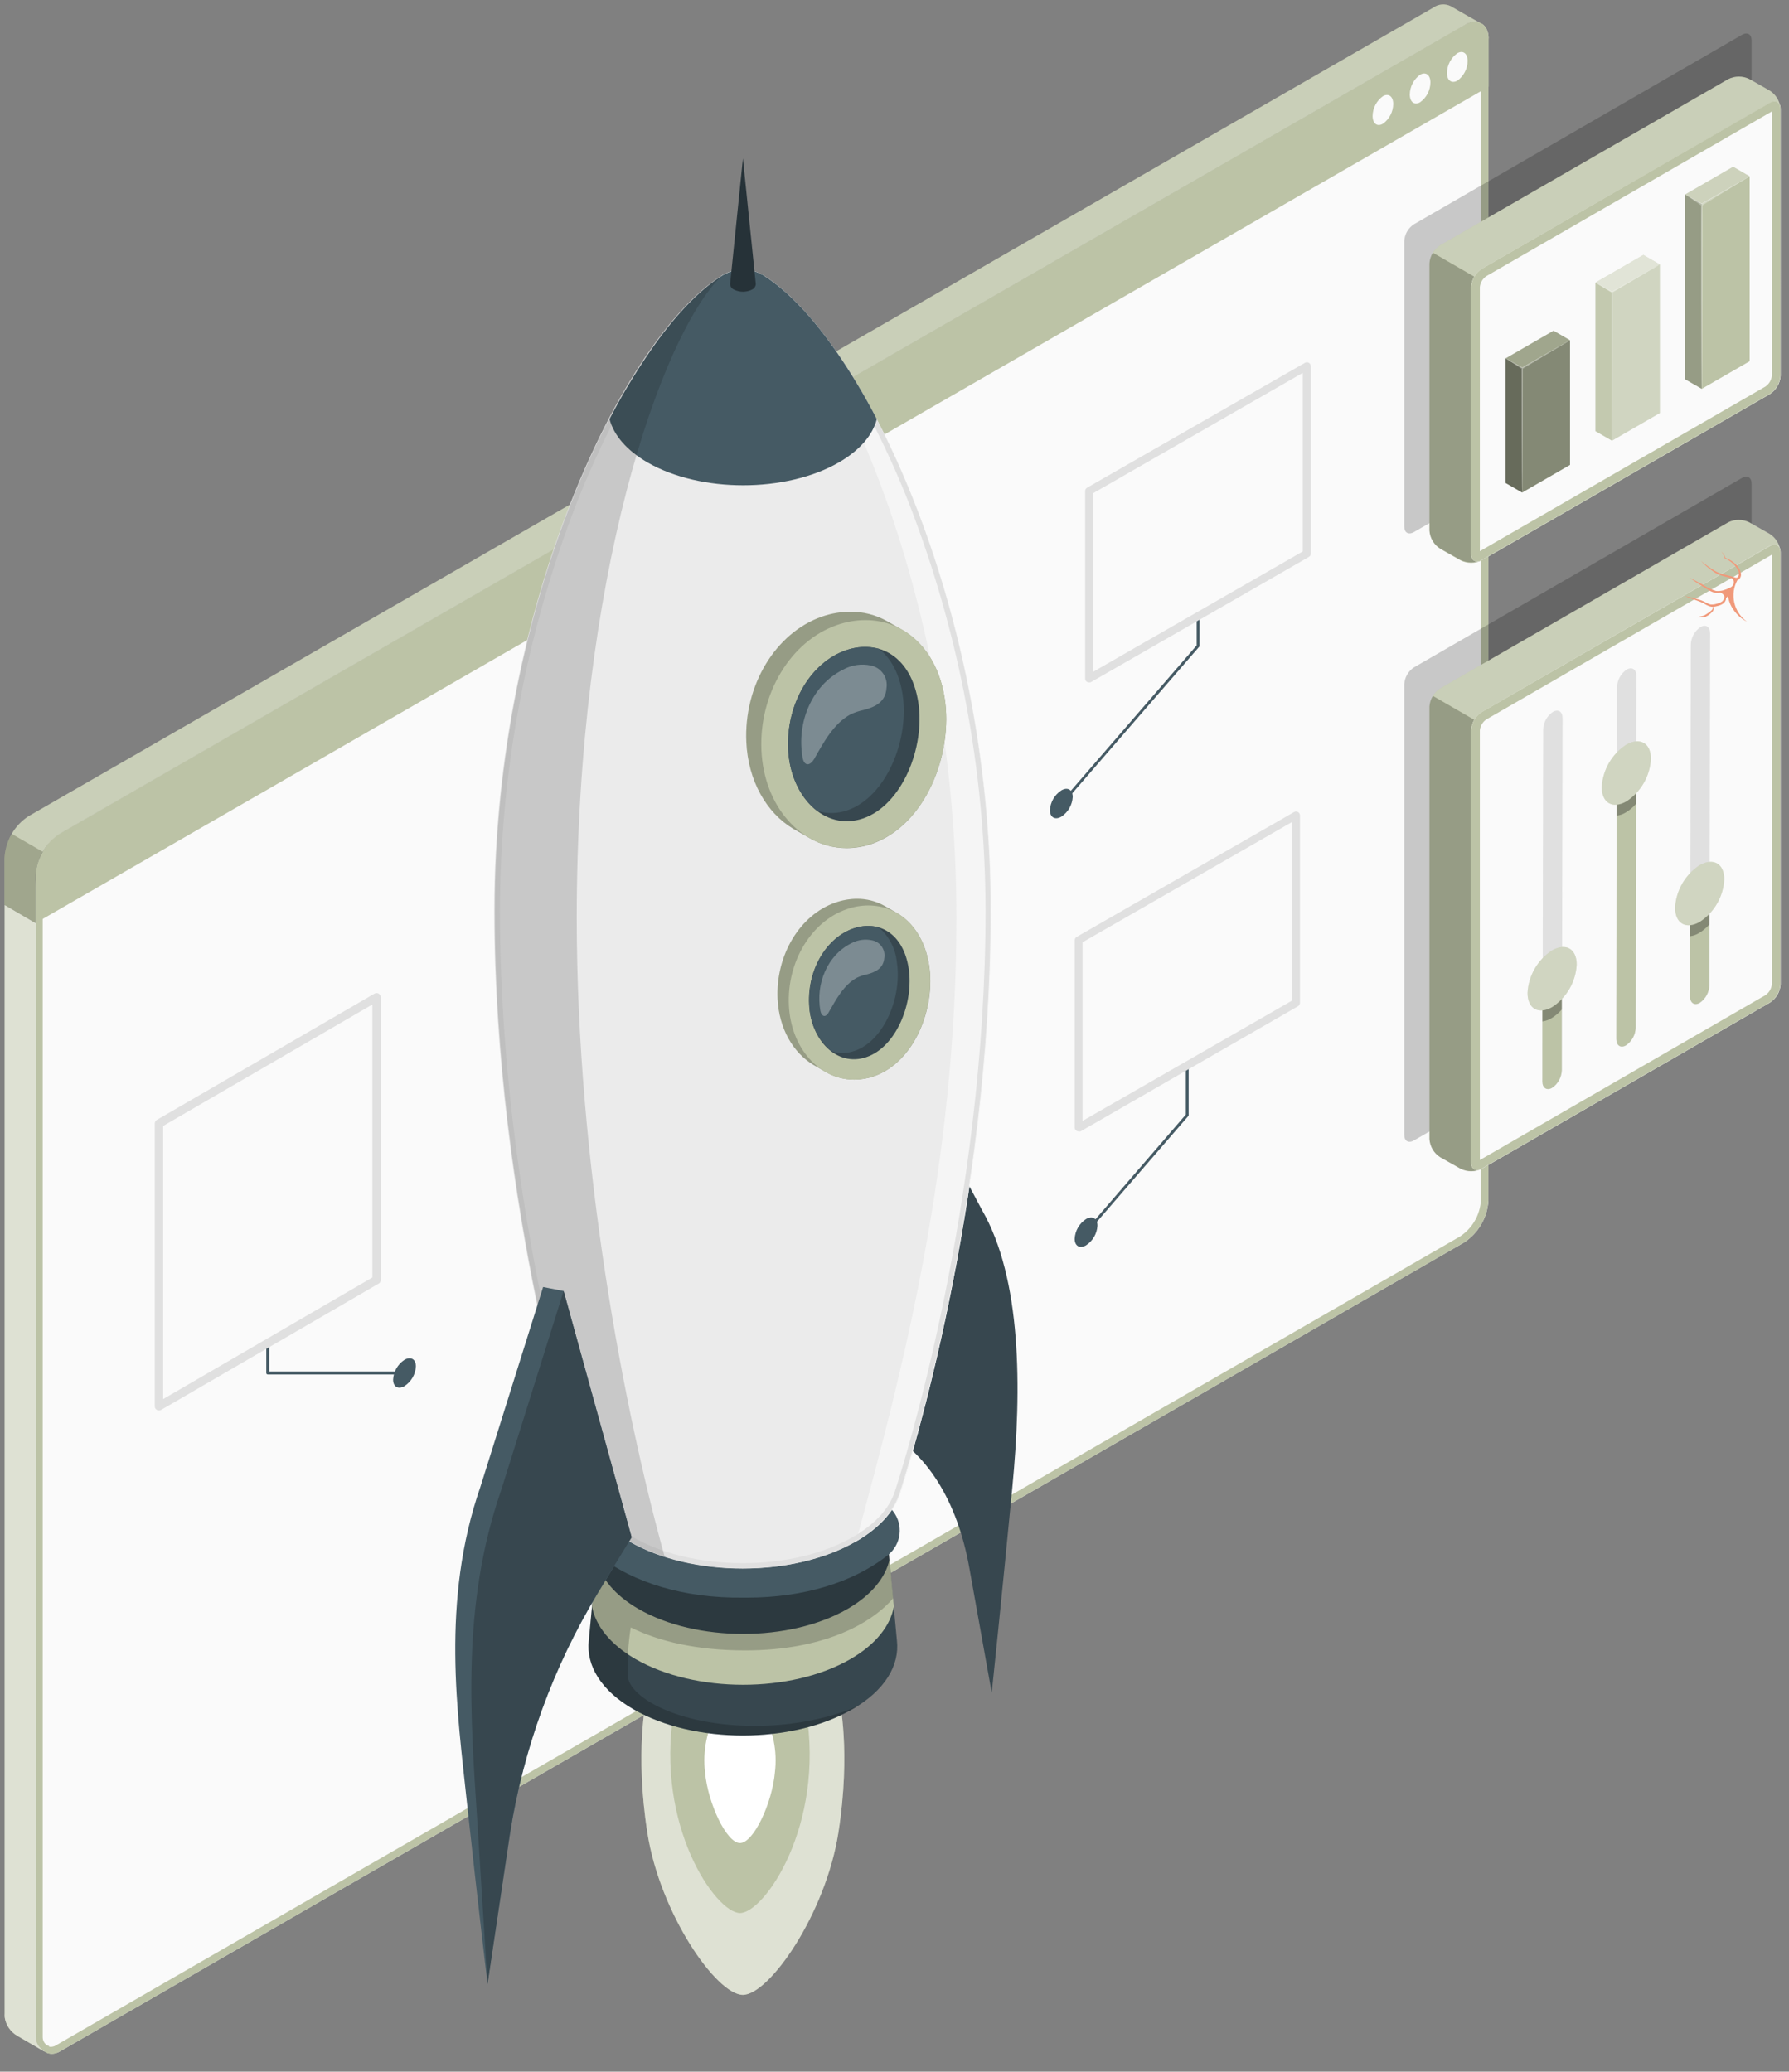 <?xml version="1.0" encoding="utf-8"?>
<!-- Generator: Adobe Illustrator 16.0.0, SVG Export Plug-In . SVG Version: 6.00 Build 0)  -->
<!DOCTYPE svg PUBLIC "-//W3C//DTD SVG 1.1//EN" "http://www.w3.org/Graphics/SVG/1.1/DTD/svg11.dtd">
<svg version="1.1" id="Layer_1" xmlns="http://www.w3.org/2000/svg" xmlns:xlink="http://www.w3.org/1999/xlink" x="0px" y="0px"
	 width="404.5px" height="468.5px" viewBox="0 0 404.5 468.5" enable-background="new 0 0 404.5 468.5" xml:space="preserve">
<rect x="0" y="0" width="404.5" height="468.5" fill="#808080" stroke="none"/>
<g id="freepik--Screen--inject-284">
	<g id="freepik--Window--inject-284">
		<g id="freepik--window--inject-284">
			<path fill="#FAFAFA" d="M336.56,8.201c-0.014-0.17-0.047-0.339-0.098-0.502c0,0,0-0.073,0-0.11
				c-0.024-0.168-0.069-0.333-0.135-0.489c-0.065-0.249-0.173-0.485-0.318-0.698c-0.045-0.107-0.106-0.207-0.184-0.294
				c-0.042-0.073-0.096-0.139-0.159-0.196c-0.101-0.139-0.225-0.259-0.367-0.355l0,0c-0.143-0.112-0.299-0.207-0.465-0.281
				c-1.229-0.455-2.602-0.277-3.672,0.477L13.534,188.533c-3.035,1.75-5.508,6.034-5.508,12.167v259.855
				c-0.017,1.387,0.75,2.666,1.982,3.305l0.232,0.158l0.294,0.16c0.148,0.07,0.305,0.125,0.465,0.158
				c0.231,0.064,0.471,0.098,0.71,0.098c0.642-0.004,1.271-0.178,1.824-0.502l0.135-0.084l0,0l5.251-3.037l312.119-179.83
				c3.243-2.126,5.286-5.663,5.509-9.534V8.898C336.597,8.604,336.573,8.421,336.56,8.201z"/>
			<path fill="#BCC3A6" d="M333.525,6.548c0.216-0.004,0.429,0.042,0.624,0.135h0.098l0,0l0.086,0.073l0,0l0.135,0.184l0,0l0,0
				l0.122,0.171l0.11,0.22v0.073l0.146,0.441l0,0v0.061v0.086c0.006,0.049,0.006,0.098,0,0.146c0,0.184,0,0.367,0,0.563v262.756
				c-0.208,3.312-1.957,6.334-4.725,8.164L18.002,459.453l-5.104,2.949l0,0l-0.146,0.086l-0.099,0.061
				c-0.293,0.18-0.624,0.289-0.967,0.318h-0.073c-0.122,0.014-0.245,0.014-0.367,0h-0.11l-0.049-0.158l-0.122-0.086h-0.086l0,0
				h-0.073c-0.711-0.377-1.153-1.117-1.15-1.922v-2.889l0,0v-257.04c0-5.949,2.447-9.486,4.725-10.795L331.86,7.087
				C332.361,6.769,332.933,6.584,333.525,6.548 M333.525,4.969c-0.867,0.031-1.712,0.288-2.448,0.747L13.534,188.533
				c-3.035,1.75-5.508,6.034-5.508,12.167v258.68l0,0v1.225c-0.017,1.387,0.75,2.666,1.982,3.305l0.232,0.158l0.294,0.16
				c0.148,0.07,0.305,0.125,0.465,0.158c0.231,0.064,0.471,0.098,0.71,0.098h0.074c0.62-0.031,1.223-0.221,1.75-0.551l0.135-0.084
				l0,0l5.251-3.037l312.119-179.83c3.243-2.126,5.286-5.663,5.509-9.534V8.898c0-0.245,0-0.478,0-0.698
				c-0.014-0.17-0.047-0.339-0.099-0.502c0,0,0-0.073,0-0.11c-0.024-0.168-0.069-0.333-0.135-0.489
				c-0.064-0.249-0.172-0.485-0.317-0.698c-0.045-0.107-0.107-0.207-0.184-0.294c-0.04-0.075-0.094-0.142-0.159-0.196
				c-0.101-0.139-0.225-0.259-0.367-0.355l0,0c-0.144-0.112-0.3-0.207-0.466-0.281c-0.385-0.173-0.802-0.265-1.224-0.27
				L333.525,4.969z"/>
			<path fill="#BCC3A6" d="M334.785,5.239c-1.229-0.455-2.602-0.277-3.672,0.477L13.534,188.533
				c-3.243,2.126-5.286,5.664-5.508,9.535v10.673L1,204.628v-10.551c0.205-3.864,2.242-7.397,5.483-9.51L324.063,1.738
				c1.162-0.853,2.707-0.977,3.99-0.318C329.044,2.007,333.61,4.626,334.785,5.239z"/>
			<path fill="#BCC3A6" d="M336.584,8.862c0-3.477-2.448-4.896-5.508-3.146L13.534,188.533c-3.245,2.117-5.286,5.654-5.496,9.522
				v10.686l328.546-189.12V8.862z"/>
			<g opacity="0.2">
				<path fill="#FFFFFF" d="M331.076,5.716L13.534,188.533c-1.616,1.01-2.95,2.412-3.88,4.076l-6.989-4.051
					c0.913-1.644,2.232-3.025,3.831-4.015L324.051,1.738c1.17-0.843,2.71-0.97,4.002-0.331c0.979,0.612,5.557,3.207,6.708,3.832
					C333.53,4.775,332.149,4.954,331.076,5.716z"/>
			</g>
			<path opacity="0.15" enable-background="new    " d="M1,204.689v-10.576c0.08-1.949,0.657-3.845,1.677-5.508l7.014,4.039
				c-1.022,1.647-1.592,3.534-1.652,5.472v10.673L1,204.689z"/>
			<path fill="#FAFAFA" d="M312.68,21.763c-1.438,1.038-2.301,2.694-2.326,4.467c0,1.714,1.041,2.509,2.326,1.763
				c1.445-1.032,2.313-2.691,2.338-4.468C315.018,21.812,313.977,21.016,312.68,21.763z"/>
			<path fill="#FAFAFA" d="M321.088,16.903c-1.436,1.034-2.299,2.686-2.325,4.455c0,1.726,1.04,2.521,2.325,1.775
				c1.446-1.032,2.314-2.691,2.338-4.468C323.426,16.952,322.386,16.157,321.088,16.903z"/>
			<path fill="#FAFAFA" d="M329.497,12.044c-1.438,1.032-2.301,2.686-2.325,4.456c0,1.726,1.04,2.448,2.325,1.762
				c1.445-1.027,2.314-2.682,2.338-4.455C331.835,12.081,330.795,11.297,329.497,12.044z"/>
			<path fill="#BCC3A6" d="M10.009,463.932l-0.281-0.158l-5.802-3.365c-1.564-0.9-2.626-2.473-2.877-4.26
				c-0.018-0.27-0.018-0.539,0-0.809V204.665l7.038,4.125v251.789c-0.021,1.271,0.63,2.459,1.714,3.121
				c0.051,0.049,0.108,0.09,0.172,0.123l0,0L10.009,463.932z"/>
			<path opacity="0.5" fill="#FFFFFF" enable-background="new    " d="M10.009,463.932l-0.281-0.158l-5.802-3.365
				c-1.564-0.9-2.626-2.473-2.877-4.26c-0.018-0.27-0.018-0.539,0-0.809V204.665l7.038,4.125v251.789
				c-0.021,1.271,0.63,2.459,1.714,3.121c0.051,0.049,0.108,0.09,0.172,0.123l0,0L10.009,463.932z"/>
		</g>
		<path fill="#455A64" d="M239.974,182.082c-0.075,0-0.148-0.026-0.208-0.073c-0.119-0.127-0.119-0.326,0-0.453l30.809-35.606
			v-5.839c0-0.176,0.143-0.318,0.318-0.318c0.175,0,0.317,0.142,0.317,0.318v5.949c0.004,0.077-0.022,0.151-0.073,0.208
			l-30.918,35.704C240.156,182.041,240.068,182.08,239.974,182.082z"/>
		<path fill="#455A64" d="M239.974,178.741c1.42-0.82,2.571-0.159,2.571,1.493c-0.099,1.81-1.054,3.464-2.571,4.455
			c-1.419,0.82-2.582,0.159-2.582-1.481C237.493,181.393,238.452,179.734,239.974,178.741z"/>
		<path fill="#E0E0E0" d="M246.229,154.334c-0.154-0.003-0.307-0.045-0.44-0.123c-0.273-0.155-0.441-0.445-0.44-0.759v-42.387
			c-0.006-0.318,0.163-0.614,0.44-0.771l49.266-28.25c0.272-0.16,0.609-0.16,0.882,0c0.27,0.159,0.437,0.446,0.44,0.759v42.387
			c0.001,0.314-0.168,0.604-0.44,0.759l-49.267,28.311C246.531,154.318,246.379,154.343,246.229,154.334z M247.111,111.567v40.392
			l47.441-27.246V84.321L247.111,111.567z"/>
		<path fill="#455A64" d="M91.454,310.834H60.536c-0.183,0-0.331-0.147-0.331-0.33c0-0.004,0-0.009,0-0.013v-5.948
			c-0.035-0.187,0.086-0.365,0.272-0.401c0.186-0.035,0.365,0.086,0.401,0.272c0.008,0.042,0.008,0.086,0,0.129v5.605h30.6
			c0.189,0,0.343,0.153,0.343,0.343c0.008,0.183-0.134,0.337-0.316,0.345C91.489,310.837,91.471,310.836,91.454,310.834z"/>
		<path fill="#455A64" d="M91.454,307.517c-1.52,0.995-2.474,2.654-2.57,4.468c0,1.641,1.15,2.302,2.57,1.481
			c1.524-0.985,2.485-2.643,2.582-4.455C94.036,307.359,92.886,306.698,91.454,307.517z"/>
		<path fill="#E0E0E0" d="M35.934,318.974c-0.163,0.001-0.324-0.041-0.466-0.122c-0.295-0.168-0.478-0.481-0.477-0.82v-63.954
			c0.004-0.335,0.18-0.644,0.465-0.82l49.217-28.556c0.461-0.257,1.042-0.092,1.299,0.369c0.077,0.138,0.119,0.293,0.121,0.452
			v63.941c0,0.339-0.183,0.653-0.478,0.82l-49.204,28.568C36.266,318.935,36.101,318.977,35.934,318.974z M36.888,254.628v61.763
			L84.196,288.9v-61.738L36.888,254.628z"/>
		<path fill="#455A64" d="M245.556,278.974c-0.076,0-0.149-0.025-0.208-0.074c-0.12-0.127-0.12-0.325,0-0.452l22.778-26.402v-10.6
			c-0.007-0.168,0.124-0.311,0.293-0.318c0.009,0,0.017,0,0.025,0c0.176,0,0.318,0.143,0.318,0.318v10.735
			c-0.005,0.077-0.035,0.15-0.086,0.208l-22.876,26.475C245.74,278.936,245.65,278.977,245.556,278.974z"/>
		<path fill="#455A64" d="M245.556,275.681c1.432-0.82,2.582-0.159,2.582,1.494c-0.097,1.813-1.058,3.469-2.582,4.455
			c-1.42,0.82-2.57,0.158-2.57-1.481C243.08,278.335,244.035,276.675,245.556,275.681z"/>
		<path fill="#E0E0E0" d="M243.879,255.853c-0.156,0.003-0.31-0.04-0.44-0.123c-0.277-0.151-0.447-0.443-0.441-0.759v-42.338
			c-0.003-0.315,0.166-0.606,0.441-0.759l49.167-28.237c0.272-0.16,0.609-0.16,0.882,0c0.273,0.161,0.44,0.454,0.44,0.771v42.375
			c0,0.317-0.167,0.61-0.44,0.771l-49.168,28.299C244.174,255.886,244.024,255.886,243.879,255.853z M244.76,213.098v40.392
			l47.442-27.246v-40.392L244.76,213.098z"/>
	</g>
</g>
<g id="freepik--Rocket--inject-284">
	<g id="freepik--rocket--inject-284">
		<g id="freepik--Flame--inject-284">
			<path fill="#BCC3A6" d="M189.79,384.373l-21.836-5.655l-21.836,5.655c0,0-2.607,11.714,0.244,30.038
				c2.853,18.322,15.631,36.719,21.604,36.719c5.974,0,18.74-18.359,21.604-36.719C192.434,396.049,189.79,384.373,189.79,384.373z"
				/>
			<path opacity="0.5" fill="#FFFFFF" enable-background="new    " d="M189.79,384.373l-21.836-5.655l-21.836,5.655
				c0,0-2.607,11.714,0.244,30.038c2.853,18.322,15.631,36.719,21.604,36.719c5.974,0,18.74-18.359,21.604-36.719
				C192.434,396.049,189.79,384.373,189.79,384.373z"/>
			<path fill="#BCC3A6" d="M182.263,386.98h-29.902c-4.271,25.827,9.449,45.643,14.957,45.643S186.534,412.807,182.263,386.98z"/>
			<path fill="#FFFFFF" d="M167.318,386.98h5.116c2.368,4.186,3.342,9.018,2.778,13.793c-0.611,6.965-4.822,16.023-7.895,16.023
				s-7.283-9.059-7.907-16.023c-0.563-4.776,0.41-9.608,2.778-13.793H167.318"/>
		</g>
		<path fill="#37474F" d="M202.801,371.031L202.801,371.031l-2.962-31.591h-63.746l-2.962,31.591l0,0
			c-0.624,5.582,2.729,11.285,10.135,15.545c13.647,7.87,35.753,7.87,49.389,0C200.084,382.316,203.426,376.613,202.801,371.031z"/>
		<path fill="#455A64" d="M145.396,353.773c-12.497-7.197-12.497-18.887,0-26.084s32.718-7.209,45.202,0
			c12.485,7.21,12.485,18.887,0,26.084C178.114,360.969,157.881,360.933,145.396,353.773z"/>
		<path fill="#BCC3A6" d="M202.116,363.295l-0.992-10.588c-0.918,4.076-4.075,8.018-9.498,11.15
			c-13.048,7.528-34.198,7.528-47.259,0c-5.435-3.133-8.567-7.074-9.51-11.15l-1.004,10.588c0.808,4.345,4.088,8.567,9.865,11.909
			c13.464,7.736,35.153,7.736,48.556,0C198.04,371.875,201.321,367.653,202.116,363.295z"/>
		<path opacity="0.2" enable-background="new    " d="M193.071,386.343c0.331-0.184,0.661-0.38,0.967-0.575l0,0
			c0,0-10.343,5.141-26.206,4.468c-15.862-0.674-25.594-6.732-25.887-11.188c-0.13-3.686,0.095-7.374,0.673-11.017
			c6.193,3.109,14.835,5.202,25.875,5.202c17.785,0,28.581-6.12,33.452-11.787l-0.489-5.263l-1.579-16.794h-63.783l-2.962,31.592
			l0,0c-0.122,1.047-0.098,2.105,0.073,3.146c0.067,0.455,0.166,0.905,0.294,1.347c0.166,0.6,0.37,1.188,0.612,1.763
			c1.481,3.402,4.528,6.634,9.155,9.29c6.818,3.941,15.766,5.912,24.7,5.912c2.229,0,4.456-0.122,6.671-0.367
			c1.102-0.123,2.191-0.282,3.269-0.466c5.176-0.814,10.169-2.534,14.749-5.079L193.071,386.343z"/>
		<path fill="#455A64" d="M168.908,361.3h-0.93c-13.061,0.146-24.688-3.244-32.742-9.597c-3.079-2.43-3.605-6.896-1.175-9.976
			c2.43-3.079,6.896-3.604,9.976-1.175l0,0c5.521,4.357,14.002,6.695,23.844,6.536h0.208c9.792,0.11,18.359-2.179,23.843-6.536
			c3.08-2.43,7.546-1.904,9.976,1.175c2.431,3.079,1.904,7.546-1.175,9.976C192.863,357.91,181.589,361.3,168.908,361.3z"/>
		<path fill="#37474F" d="M222.006,273.588l-17.577-33.048l-4.639,6.254l-8.078,72.632l7.625,3.745
			c10.099,5.043,17.137,16.169,19.854,31.506l5.043,28.152c0,0,2.216-21.028,4.651-46.354
			C231.051,313.845,231.002,289.158,222.006,273.588z"/>
		<path fill="#EBEBEB" d="M224.063,205.926c0-69.499-29.376-129.548-51.164-143.465l-0.575-0.392h-0.109l0,0
			c-2.607-1.517-5.827-1.517-8.434,0l0,0h-0.11l-0.575,0.392c-21.836,13.905-51.2,73.954-51.2,143.453
			c0,66.867,18.752,126.071,20.539,131.641c0,0.147,0.086,0.282,0.135,0.416l0,0c1.358,3.893,4.651,7.602,9.865,10.612
			c14.125,8.152,37.026,8.152,51.151,0c5.409-3.121,8.739-6.989,10-11.016C205.36,332.046,224.063,272.792,224.063,205.926z"/>
		<path fill="#F5F5F5" d="M172.899,62.46c13.709,13.586,43.354,68.14,43.354,145.142c0,55.704-12.105,102.228-22.693,140.98
			c5.215-3.011,8.507-6.72,9.866-10.612l0,0c0.052-0.136,0.097-0.274,0.135-0.416c1.786-5.508,20.538-64.773,20.538-131.641
			C224.063,136.427,194.687,76.377,172.899,62.46z"/>
		<path fill="#E0E0E0" d="M167.99,62.081c1.27,0.004,2.515,0.342,3.611,0.979l0,0h0.073c0.171,0.099,0.334,0.209,0.489,0.331l0,0
			l0,0c11.225,7.148,23.673,25.949,33.317,50.307c11.409,29.414,17.293,60.68,17.356,92.229c0,66.365-18.359,124.848-20.478,131.274
			c-1.224,3.904-4.492,7.479-9.449,10.343c-6.658,3.844-15.521,5.961-24.97,5.961s-18.359-2.117-24.97-5.961
			c-4.798-2.767-8.017-6.206-9.339-9.951c0-0.135-0.086-0.257-0.122-0.392c-2.093-6.45-20.478-64.872-20.478-131.274
			c0.062-31.515,5.938-62.748,17.332-92.131c9.633-24.357,22.031-43.158,33.305-50.306l0,0l0,0c0.157-0.124,0.325-0.235,0.502-0.331
			l0,0l0,0c1.115-0.647,2.383-0.985,3.672-0.979 M167.844,60.955c-1.483-0.002-2.941,0.39-4.223,1.138l0,0h-0.098
			c-0.203,0.121-0.398,0.251-0.588,0.392c-21.836,13.905-51.2,73.954-51.2,143.453c0,66.867,18.752,126.072,20.539,131.641
			c0,0.147,0.086,0.282,0.135,0.417l0,0c1.358,3.892,4.651,7.601,9.865,10.611c7.063,4.076,16.316,6.12,25.582,6.12
			s18.507-2.031,25.569-6.12c5.409-3.121,8.739-6.988,10-11.016c1.799-5.521,20.538-64.773,20.538-131.641
			c0.099-69.523-29.277-129.573-51.065-143.49l-0.575-0.392h-0.109l0,0c-1.278-0.747-2.731-1.139-4.211-1.138L167.844,60.955z"/>
		<path fill="#455A64" d="M188.872,79.168c-5.41-7.748-10.894-13.464-15.974-16.708c-0.184-0.135-0.379-0.245-0.575-0.379h-0.109
			l0,0c-2.607-1.517-5.827-1.517-8.434,0l0,0h-0.11l-0.588,0.379c-5.067,3.244-10.551,8.96-15.911,16.72
			c-3.448,4.993-6.571,10.201-9.352,15.594c0.942,3.586,3.807,7.038,8.567,9.792c11.959,6.903,31.335,6.903,43.293,0
			c4.773-2.766,7.662-6.218,8.568-9.792C195.462,89.375,192.33,84.163,188.872,79.168z"/>
		<path fill="#263238" d="M170.892,64.26l-2.913-28.434l-2.901,28.434l0,0c0.042,0.534,0.37,1.002,0.857,1.224
			c1.29,0.648,2.811,0.648,4.101,0C170.523,65.262,170.851,64.793,170.892,64.26z"/>
		<path opacity="0.15" enable-background="new    " d="M111.87,205.926c0,66.867,18.752,126.072,20.539,131.641
			c0,0.146,0.086,0.281,0.135,0.416l0,0c1.358,3.893,4.65,7.601,9.865,10.612c2.498,1.411,5.136,2.56,7.87,3.427
			c-9.144-32.876-19.878-88.703-19.878-144.432c0-76.978,18.997-131.531,32.669-145.13
			C141.235,76.377,111.87,136.427,111.87,205.926z"/>
		<path fill="#455A64" d="M108.639,336.184l14.162-45.13l4.639,0.906l15.373,55.692l-7.625,12.619
			c-10.093,16.687-16.841,35.178-19.865,54.443l-5.092,33.955c0,0-2.216-18.471-4.651-40.992
			C103.461,387.518,99.643,362.145,108.639,336.184z"/>
		<path fill="#37474F" d="M142.813,347.653L127.44,291.96l-14.149,45.117c-8.996,25.961-6.866,51.506-5.386,74.542l2.326,37.051
			l5.043-33.99c3.024-19.266,9.771-37.758,19.865-54.445L142.813,347.653z"/>
		<path fill="#BCC3A6" d="M213.585,157.859c-1.114-7.136-4.627-12.583-9.572-15.41l-3.439-1.971
			c-2.542-1.432-5.418-2.166-8.335-2.129c-2.193,0.008-4.37,0.384-6.438,1.114c-10.478,3.672-17.638,15.569-17.05,28.372
			c0.403,8.764,4.577,16.01,10.6,19.584l3.672,2.093c2.559,1.497,5.469,2.287,8.434,2.289c1.933-0.009,3.852-0.336,5.679-0.967
			C209.374,186.574,215.556,170.356,213.585,157.859z"/>
		<g opacity="0.2">
			<path d="M213.585,157.859c-1.114-7.136-4.627-12.583-9.572-15.41l-3.439-1.971c-2.542-1.432-5.418-2.166-8.335-2.129
				c-2.193,0.008-4.37,0.384-6.438,1.114c-10.478,3.672-17.638,15.569-17.05,28.372c0.403,8.764,4.577,16.01,10.6,19.584
				l3.672,2.093c2.559,1.497,5.469,2.287,8.434,2.289c1.933-0.009,3.852-0.336,5.679-0.967
				C209.374,186.574,215.556,170.356,213.585,157.859z"/>
		</g>
		<path fill="#BCC3A6" d="M191.443,191.764c-10.404,0-18.69-9.461-19.278-22.032c-0.587-12.803,6.586-24.737,17.051-28.373
			c2.067-0.733,4.244-1.114,6.438-1.126c9.217,0,16.255,6.916,17.932,17.601c1.971,12.497-4.174,28.715-16.463,32.938
			C195.296,191.412,193.377,191.747,191.443,191.764z"/>
		<path fill="#37474F" d="M195.163,185.081c-8.764,2.999-16.463-4.982-16.952-15.606c-0.489-10.625,5.337-19.731,12.986-22.387
			c7.65-2.656,14.811,1.444,16.427,11.702C209.24,169.046,203.928,182.07,195.163,185.081z"/>
		<path fill="#455A64" d="M204.062,156.953c-0.746-4.737-2.68-8.139-5.3-10.196c-2.494-0.68-5.139-0.565-7.564,0.331
			c-7.649,2.656-13.464,11.775-12.986,22.387c0.27,5.948,2.815,11.016,6.524,13.892c2.241,0.705,4.651,0.662,6.866-0.123
			C200.365,180.234,205.702,167.223,204.062,156.953z"/>
		<path opacity="0.3" fill="#FFFFFF" enable-background="new    " d="M190.573,151.47c-7.173,3.586-10.478,12.13-9.106,19.829
			c0.11,0.625,0.355,1.359,0.979,1.518s1.297-0.575,1.677-1.224c2.068-3.672,4.406-8.017,8.226-10.061
			c0.912-0.422,1.869-0.742,2.852-0.955c2.692-0.685,5.043-1.824,5.238-4.969c0.377-2.374-1.183-4.623-3.537-5.104
			C194.745,150.041,192.494,150.385,190.573,151.47z"/>
		<path fill="#BCC3A6" d="M210.072,218.227c-0.868-5.459-3.549-9.621-7.344-11.799l-2.619-1.505
			c-1.938-1.105-4.134-1.679-6.365-1.665c-1.669,0.015-3.323,0.309-4.896,0.869c-8.005,2.778-13.464,11.909-13.035,21.713
			c0.306,6.708,3.5,12.24,8.114,14.982l2.779,1.604c1.959,1.138,4.185,1.737,6.45,1.738c1.479-0.003,2.947-0.251,4.345-0.735
			C206.926,240.198,211.577,227.786,210.072,218.227z"/>
		<g opacity="0.2">
			<path d="M210.072,218.227c-0.868-5.459-3.549-9.621-7.344-11.799l-2.619-1.505c-1.938-1.105-4.134-1.679-6.365-1.665
				c-1.669,0.015-3.323,0.309-4.896,0.869c-8.005,2.778-13.464,11.909-13.035,21.713c0.306,6.708,3.5,12.24,8.114,14.982
				l2.779,1.604c1.959,1.138,4.185,1.737,6.45,1.738c1.479-0.003,2.947-0.251,4.345-0.735
				C206.926,240.198,211.577,227.786,210.072,218.227z"/>
		</g>
		<path fill="#BCC3A6" d="M193.119,244.164c-7.968,0-14.309-7.234-14.749-16.83c-0.453-9.792,5.03-18.936,13.048-21.714
			c1.572-0.559,3.228-0.849,4.896-0.857c7.05,0,12.436,5.275,13.732,13.464c1.506,9.56-3.206,22.032-12.606,25.202
			C196.05,243.909,194.59,244.158,193.119,244.164z"/>
		<path fill="#37474F" d="M195.91,239.059c-6.695,2.301-12.595-3.819-12.975-11.934c-0.379-8.115,4.101-15.104,9.951-17.136
			s11.322,1.102,12.559,8.947C206.682,226.783,202.667,236.758,195.91,239.059z"/>
		<path fill="#455A64" d="M202.777,217.542c-0.309-3.023-1.758-5.815-4.051-7.81c-1.909-0.522-3.935-0.433-5.79,0.257
			c-5.851,2.032-10.33,9.009-9.951,17.136c0.043,4.101,1.871,7.98,5.007,10.624c1.714,0.542,3.558,0.508,5.251-0.098
			C199.938,235.351,204.013,225.387,202.777,217.542z"/>
		<path opacity="0.3" fill="#FFFFFF" enable-background="new    " d="M192.458,213.331c-5.495,2.742-8.029,9.291-6.977,15.178
			c0.086,0.478,0.27,1.053,0.747,1.224s1.003-0.441,1.224-0.942c1.579-2.767,3.378-6.12,6.304-7.687
			c0.693-0.332,1.426-0.579,2.179-0.734c2.057-0.526,3.855-1.408,4.015-3.807c0.272-1.816-0.92-3.529-2.717-3.904
			C195.612,212.298,193.916,212.537,192.458,213.331z"/>
	</g>
</g>
<g id="freepik--chart-3--inject-284">
	<g id="freepik--chart--inject-284">
		<g opacity="0.2">
			<path d="M319.694,150.931l74.162-42.84c1.224-0.686,2.179-0.123,2.179,1.224v101.971c-0.094,1.533-0.899,2.933-2.179,3.782
				l-74.162,42.84c-1.225,0.698-2.179,0.135-2.179-1.224V154.713C317.608,153.181,318.414,151.781,319.694,150.931z"/>
		</g>
		<g id="freepik--speach-bubble--inject-284">
			<path fill="#BCC3A6" d="M390.759,118.128l-65.104,37.54c-1.438,0.914-2.349,2.462-2.448,4.162v97.749
				c0.102,1.693,1.013,3.233,2.448,4.137l4.565,2.595c1.516,0.766,3.306,0.766,4.822,0l65.08-37.541
				c1.438-0.912,2.35-2.461,2.448-4.161v-97.725c-0.098-1.694-1.011-3.236-2.448-4.137l-4.578-2.595
				C394.043,117.387,392.268,117.378,390.759,118.128z"/>
			<path opacity="0.2" enable-background="new    " d="M335.079,264.286c-1.521,0.747-3.302,0.747-4.823,0l-4.602-2.57
				c-1.438-0.901-2.351-2.443-2.448-4.137V159.83c0.039-0.869,0.305-1.713,0.771-2.448l9.352,5.41
				c-0.437,0.717-0.681,1.535-0.71,2.375v97.736C332.68,264.298,333.671,265.106,335.079,264.286z"/>
			<g opacity="0.2">
				<path fill="#FFFFFF" d="M402.533,124.395c-0.195-1.224-1.224-1.64-2.374-0.955l-65.068,37.553
					c-0.714,0.437-1.3,1.053-1.701,1.787l-9.363-5.41c0.393-0.702,0.962-1.289,1.652-1.702l65.08-37.552
					c1.515-0.752,3.295-0.752,4.81,0l4.578,2.595C401.434,121.54,402.303,122.881,402.533,124.395z"/>
			</g>
			<path fill="#FAFAFA" d="M400.159,123.453l-65.08,37.54c-1.438,0.913-2.349,2.461-2.448,4.162v97.749
				c0,1.53,1.077,2.154,2.448,1.383l65.08-37.54c1.439-0.91,2.352-2.46,2.447-4.162v-97.7
				C402.558,123.306,401.542,122.681,400.159,123.453z"/>
			<path fill="#BCC3A6" d="M400.636,125.386v97.198c-0.104,0.984-0.626,1.875-1.432,2.448l-64.603,37.308v-97.186
				c0.104-0.987,0.631-1.88,1.444-2.448l64.59-37.271 M401.236,123.171c-0.382,0.011-0.754,0.125-1.077,0.331l-65.079,37.491
				c-1.438,0.913-2.349,2.461-2.448,4.162v97.749c0,1.089,0.538,1.713,1.321,1.713c0.382-0.014,0.754-0.127,1.077-0.331l65.08-37.54
				c1.44-0.91,2.353-2.46,2.448-4.162v-97.7C402.558,123.795,402.02,123.171,401.236,123.171L401.236,123.171z"/>
		</g>
		<g id="freepik--Controls--inject-284">
			<path fill="#E0E0E0" d="M386.511,222.805l0.159-79.56c0-1.493-0.979-2.13-2.179-1.432c-1.318,0.893-2.133,2.362-2.19,3.954
				l-0.159,79.633c0,1.481,0.979,2.13,2.19,1.432C385.663,225.917,386.474,224.418,386.511,222.805z"/>
			<path fill="#BCC3A6" d="M386.499,200.772v22.032c-0.058,1.592-0.865,3.063-2.179,3.966c-1.225,0.697-2.191,0-2.191-1.432v-22.032
				L386.499,200.772z"/>
			<path opacity="0.3" enable-background="new    " d="M384.161,211.005c-0.622,0.375-1.313,0.621-2.032,0.722v-8.397l4.382-2.521
				v8.226C385.836,209.811,385.043,210.476,384.161,211.005z"/>
			<path fill="#BCC3A6" d="M389.865,198.863c0-3.538-2.448-4.982-5.558-3.207c-3.284,2.133-5.351,5.709-5.557,9.621
				c0,3.55,2.448,4.981,5.557,3.207C387.593,206.351,389.658,202.774,389.865,198.863z"/>
			<path opacity="0.3" fill="#FFFFFF" enable-background="new    " d="M389.865,198.863c0-3.538-2.448-4.982-5.558-3.207
				c-3.284,2.133-5.351,5.709-5.557,9.621c0,3.55,2.448,4.981,5.557,3.207C387.593,206.351,389.658,202.774,389.865,198.863z"/>
			<path fill="#E0E0E0" d="M369.828,232.413l0.159-79.56c0-1.493-0.979-2.13-2.191-1.432c-1.312,0.898-2.119,2.365-2.179,3.954
				l-0.159,79.633c0,1.481,0.979,2.13,2.179,1.432C368.976,235.53,369.791,234.03,369.828,232.413z"/>
			<path fill="#BCC3A6" d="M369.914,173.845l-0.086,58.581c-0.057,1.596-0.87,3.069-2.191,3.966c-1.224,0.697-2.179,0-2.179-1.432
				l0.073-58.581L369.914,173.845z"/>
			<path opacity="0.3" enable-background="new    " d="M367.576,183.747c-0.63,0.378-1.329,0.624-2.057,0.722v-8.103l4.382-2.533
				v7.968C369.233,182.566,368.448,183.223,367.576,183.747z"/>
			<path fill="#BCC3A6" d="M373.28,171.604c0-3.537-2.447-4.969-5.557-3.207c-3.288,2.135-5.354,5.717-5.557,9.633
				c0,3.537,2.447,4.981,5.557,3.207C371.011,179.102,373.077,175.52,373.28,171.604z"/>
			<path opacity="0.3" fill="#FFFFFF" enable-background="new    " d="M373.28,171.604c0-3.537-2.447-4.969-5.557-3.207
				c-3.288,2.135-5.354,5.717-5.557,9.633c0,3.537,2.447,4.981,5.557,3.207C371.011,179.102,373.077,175.52,373.28,171.604z"/>
			<path fill="#E0E0E0" d="M353.145,242.046l0.159-79.621c0-1.494-0.979-2.13-2.19-1.432c-1.319,0.893-2.133,2.361-2.191,3.953
				l-0.159,79.634c0,1.481,0.979,2.13,2.191,1.432C352.275,245.115,353.089,243.642,353.145,242.046z"/>
			<path fill="#BCC3A6" d="M353.12,220.075v21.971c-0.056,1.596-0.87,3.069-2.19,3.966c-1.225,0.698-2.191,0-2.191-1.432v-22.032
				L353.12,220.075z"/>
			<path opacity="0.3" enable-background="new    " d="M350.795,230.271c-0.625,0.377-1.32,0.624-2.044,0.722v-8.397l4.369-2.521
				v8.225C352.45,229.072,351.666,229.737,350.795,230.271z"/>
			<path fill="#BCC3A6" d="M356.499,218.129c0-3.55-2.448-4.982-5.558-3.207c-3.284,2.133-5.351,5.709-5.557,9.621
				c0,3.55,2.448,4.982,5.557,3.207C354.227,225.616,356.292,222.04,356.499,218.129z"/>
			<path opacity="0.3" fill="#FFFFFF" enable-background="new    " d="M356.499,218.129c0-3.55-2.448-4.982-5.558-3.207
				c-3.284,2.133-5.351,5.709-5.557,9.621c0,3.55,2.448,4.982,5.557,3.207C354.227,225.616,356.292,222.04,356.499,218.129z"/>
		</g>
	</g>
</g>
<g id="freepik--chart-2--inject-284">
	<g id="freepik--chart--inject-284_1_">
		<g opacity="0.2">
			<path d="M319.694,50.722l74.162-42.84c1.224-0.698,2.179-0.135,2.179,1.224v64.615c-0.097,1.528-0.903,2.923-2.179,3.77
				l-74.162,42.84c-1.225,0.698-2.179,0.135-2.179-1.224V54.492C317.598,52.96,318.407,51.56,319.694,50.722z"/>
		</g>
		<g id="freepik--speach-bubble--inject-284_1_">
			<path fill="#BCC3A6" d="M390.759,17.907l-65.104,37.54c-1.434,0.918-2.343,2.464-2.448,4.162v60.38
				c0.102,1.693,1.013,3.233,2.448,4.137l4.565,2.595c1.52,0.752,3.303,0.752,4.822,0l65.08-37.541
				c1.436-0.915,2.346-2.462,2.448-4.161V24.614c-0.102-1.693-1.014-3.233-2.448-4.137l-4.578-2.595
				C394.033,17.139,392.262,17.147,390.759,17.907z"/>
			<path opacity="0.2" enable-background="new    " d="M335.079,126.647c-1.522,0.741-3.301,0.741-4.823,0l-4.602-2.583
				c-1.439-0.894-2.353-2.433-2.448-4.125V59.608c0.034-0.87,0.301-1.715,0.771-2.448l9.352,5.41
				c-0.438,0.712-0.683,1.526-0.71,2.362v60.318C332.68,126.659,333.671,127.467,335.079,126.647z"/>
			<g opacity="0.2">
				<path fill="#FFFFFF" d="M402.533,24.186c-0.195-1.224-1.224-1.652-2.374-0.955l-65.068,37.54
					c-0.714,0.441-1.301,1.062-1.701,1.799l-9.363-5.41c0.396-0.703,0.964-1.292,1.652-1.714l65.08-37.54
					c1.512-0.766,3.298-0.766,4.81,0l4.578,2.595C401.436,21.329,402.306,22.671,402.533,24.186z"/>
			</g>
			<path fill="#FAFAFA" d="M400.159,23.292l-65.08,37.479c-1.434,0.917-2.343,2.463-2.448,4.162v60.331
				c0,1.53,1.077,2.142,2.448,1.383l65.08-37.54c1.437-0.913,2.348-2.461,2.447-4.162V24.614
				C402.558,23.084,401.542,22.46,400.159,23.292z"/>
			<path fill="#BCC3A6" d="M400.636,25.177v59.768c-0.105,0.983-0.627,1.874-1.432,2.448l-64.603,37.258V64.909
				c0.104-0.987,0.631-1.88,1.444-2.448l64.59-37.258 M401.236,22.925c-0.381,0.017-0.751,0.131-1.077,0.331l-65.079,37.516
				c-1.434,0.917-2.343,2.463-2.448,4.162v60.331c0,1.077,0.538,1.713,1.321,1.713c0.382-0.014,0.754-0.128,1.077-0.331l65.08-37.54
				c1.438-0.913,2.349-2.461,2.448-4.162V24.614c0-1.077-0.538-1.713-1.321-1.713L401.236,22.925z"/>
		</g>
		<g id="freepik--bar-graph--inject-284">
			<polygon fill="#BCC3A6" points="384.774,87.932 384.774,46.12 381.04,43.966 381.04,85.79 			"/>
			<polygon opacity="0.2" enable-background="new    " points="384.774,87.932 384.774,46.12 381.04,43.966 381.04,85.79 			"/>
			<polygon fill="#BCC3A6" points="384.774,87.932 395.606,81.689 395.606,39.878 384.774,46.12 			"/>
			<polygon fill="#BCC3A6" points="395.606,39.878 391.872,37.711 381.04,43.966 384.774,46.12 			"/>
			<polygon opacity="0.25" fill="#FFFFFF" enable-background="new    " points="395.606,39.878 391.872,37.711 381.04,43.966 
				384.774,46.12 			"/>
			<path opacity="0.3" fill="#FFFFFF" enable-background="new    " d="M395.606,39.878l-10.832,6.12l-3.733-1.995l3.586,2.448
				c-0.086,1.224,0,40.392,0.147,41.616c0.159-1.224,0.232-40.392,0.146-41.616L395.606,39.878z"/>
			<polygon fill="#BCC3A6" points="364.467,99.658 364.467,66.071 360.734,63.917 360.734,97.503 			"/>
			<polygon opacity="0.1" fill="#FFFFFF" enable-background="new    " points="364.467,99.658 364.467,66.071 360.734,63.917 
				360.734,97.503 			"/>
			<polygon fill="#BCC3A6" points="364.467,99.658 375.299,93.403 375.299,59.817 364.467,66.071 			"/>
			<polygon opacity="0.3" fill="#FFFFFF" enable-background="new    " points="364.467,99.658 375.299,93.403 375.299,59.817 
				364.467,66.071 			"/>
			<polygon fill="#BCC3A6" points="375.299,59.817 371.567,57.663 360.734,63.917 364.467,66.071 			"/>
			<polygon opacity="0.55" fill="#FFFFFF" enable-background="new    " points="375.299,59.817 371.567,57.663 360.734,63.917 
				364.467,66.071 			"/>
			<path opacity="0.3" fill="#FFFFFF" enable-background="new    " d="M364.614,66.132l10.686-6.328l-10.832,6.12
				c-1.224-0.661-3.672-1.995-3.672-1.995s2.387,1.53,3.586,2.24c0,1.224,0.062,32.215,0.147,33.501
				C364.553,98.373,364.651,67.356,364.614,66.132z"/>
			<polygon fill="#BCC3A6" points="344.161,111.384 344.161,83.195 340.428,81.041 340.428,109.229 			"/>
			<polygon opacity="0.45" enable-background="new    " points="344.161,111.384 344.161,83.195 340.428,81.041 340.428,109.229 			
				"/>
			<polygon fill="#BCC3A6" points="344.161,111.384 354.993,105.129 354.993,76.94 344.161,83.195 			"/>
			<polygon opacity="0.3" enable-background="new    " points="344.161,111.384 354.993,105.129 354.993,76.94 344.161,83.195 			
				"/>
			<polygon fill="#BCC3A6" points="354.993,76.94 351.26,74.786 340.428,81.041 344.161,83.195 			"/>
			<polygon opacity="0.15" enable-background="new    " points="354.993,76.94 351.26,74.786 340.428,81.041 344.161,83.195 			"/>
			<path opacity="0.3" fill="#FFFFFF" enable-background="new    " d="M355.031,76.94l-10.833,6.12l-3.733-1.983l3.55,2.301
				c0,0,0,27.234,0.147,28.005c0.171-0.771,0.159-28.005,0.159-28.005L355.031,76.94z"/>
		</g>
	</g>
</g>
<g id="freepik--character-3--inject-284">
	<g id="freepik--Character--inject-284">
		<g id="freepik--Top--inject-284">
			<path fill="#F0997A" d="M387.32,137.235c0.008,0.318-0.127,0.624-0.367,0.832c-0.307,0.267-0.634,0.508-0.979,0.722l-0.502,0.318
				c-0.172,0.081-0.353,0.143-0.538,0.184l-1.225,0.257c0.423,0.084,0.855,0.113,1.285,0.086c0.229-0.005,0.455-0.059,0.661-0.159
				c0.202-0.094,0.398-0.2,0.588-0.318c0.354-0.251,0.683-0.539,0.979-0.857c0.143-0.186,0.234-0.405,0.27-0.636
				c0.009-0.146-0.017-0.293-0.073-0.428c0.34-0.048,0.675-0.121,1.004-0.221c0.541-0.113,1.043-0.367,1.456-0.734
				c0.172-0.219,0.301-0.468,0.38-0.734c0.013-0.089,0.013-0.18,0-0.269l0.452-0.478c0.156,1.111,0.576,2.169,1.225,3.084
				c0.777,1.144,1.83,2.073,3.06,2.705c-3.003-2.148-3.923-6.203-2.142-9.437h0.122c0.185-0.098,0.34-0.241,0.453-0.416
				c0.201-0.33,0.271-0.723,0.196-1.102c-0.064-0.352-0.185-0.69-0.355-1.004c-0.732-1.146-1.833-2.009-3.121-2.448
				c-0.091-0.283-0.223-0.551-0.392-0.796c-0.173-0.254-0.374-0.488-0.6-0.698c0.196,0.235,0.368,0.49,0.514,0.759
				c0.15,0.252,0.254,0.53,0.306,0.82l0,0l0,0c1.196,0.487,2.205,1.345,2.877,2.448c0.343,0.488,0.403,1.121,0.159,1.665
				c-0.196,0.269-0.318,0.331-0.624,0.245c-0.307-0.085-0.612-0.208-0.931-0.293c-0.661-0.196-1.31-0.306-1.934-0.478
				c-0.624-0.177-1.224-0.428-1.787-0.747c-0.563-0.331-1.102-0.722-1.641-1.102c-0.551-0.37-1.074-0.779-1.566-1.224
				c0.901,0.983,1.921,1.851,3.035,2.583c0.569,0.378,1.192,0.667,1.849,0.857c0.648,0.196,1.298,0.306,1.922,0.502l0.367,0.134
				c0.204,0.225,0.317,0.517,0.318,0.82c-0.018,0.545-0.36,1.028-0.869,1.224c-0.493,0.253-1.01,0.458-1.543,0.612
				c-0.526,0.134-1.073,0.18-1.615,0.135c-1.063-0.333-2.072-0.815-2.999-1.432c-1.004-0.551-1.995-1.089-3.035-1.591
				c0.942,0.661,1.897,1.285,2.852,1.897c0.478,0.306,0.967,0.6,1.469,0.894c0.505,0.324,1.065,0.552,1.652,0.673
				c0.369,0.022,0.738,0.002,1.102-0.061c0.335,0.139,0.614,0.384,0.796,0.698c0.09,0.203,0.09,0.434,0,0.636
				c-0.095,0.219-0.223,0.421-0.379,0.6c-0.391,0.283-0.838,0.479-1.311,0.575c-0.459,0.159-0.948,0.213-1.432,0.159
				c-0.473-0.154-0.924-0.363-1.347-0.625c-0.474-0.223-0.965-0.407-1.469-0.551c-1.004-0.294-2.007-0.551-3.023-0.747
				c0.968,0.379,1.946,0.722,2.913,1.077c0.478,0.184,0.955,0.355,1.408,0.575c0.439,0.307,0.922,0.546,1.432,0.71
				C386.849,137.2,387.083,137.233,387.32,137.235z M392.031,131.053L392.031,131.053L392.031,131.053z"/>
		</g>
	</g>
</g>
</svg>
